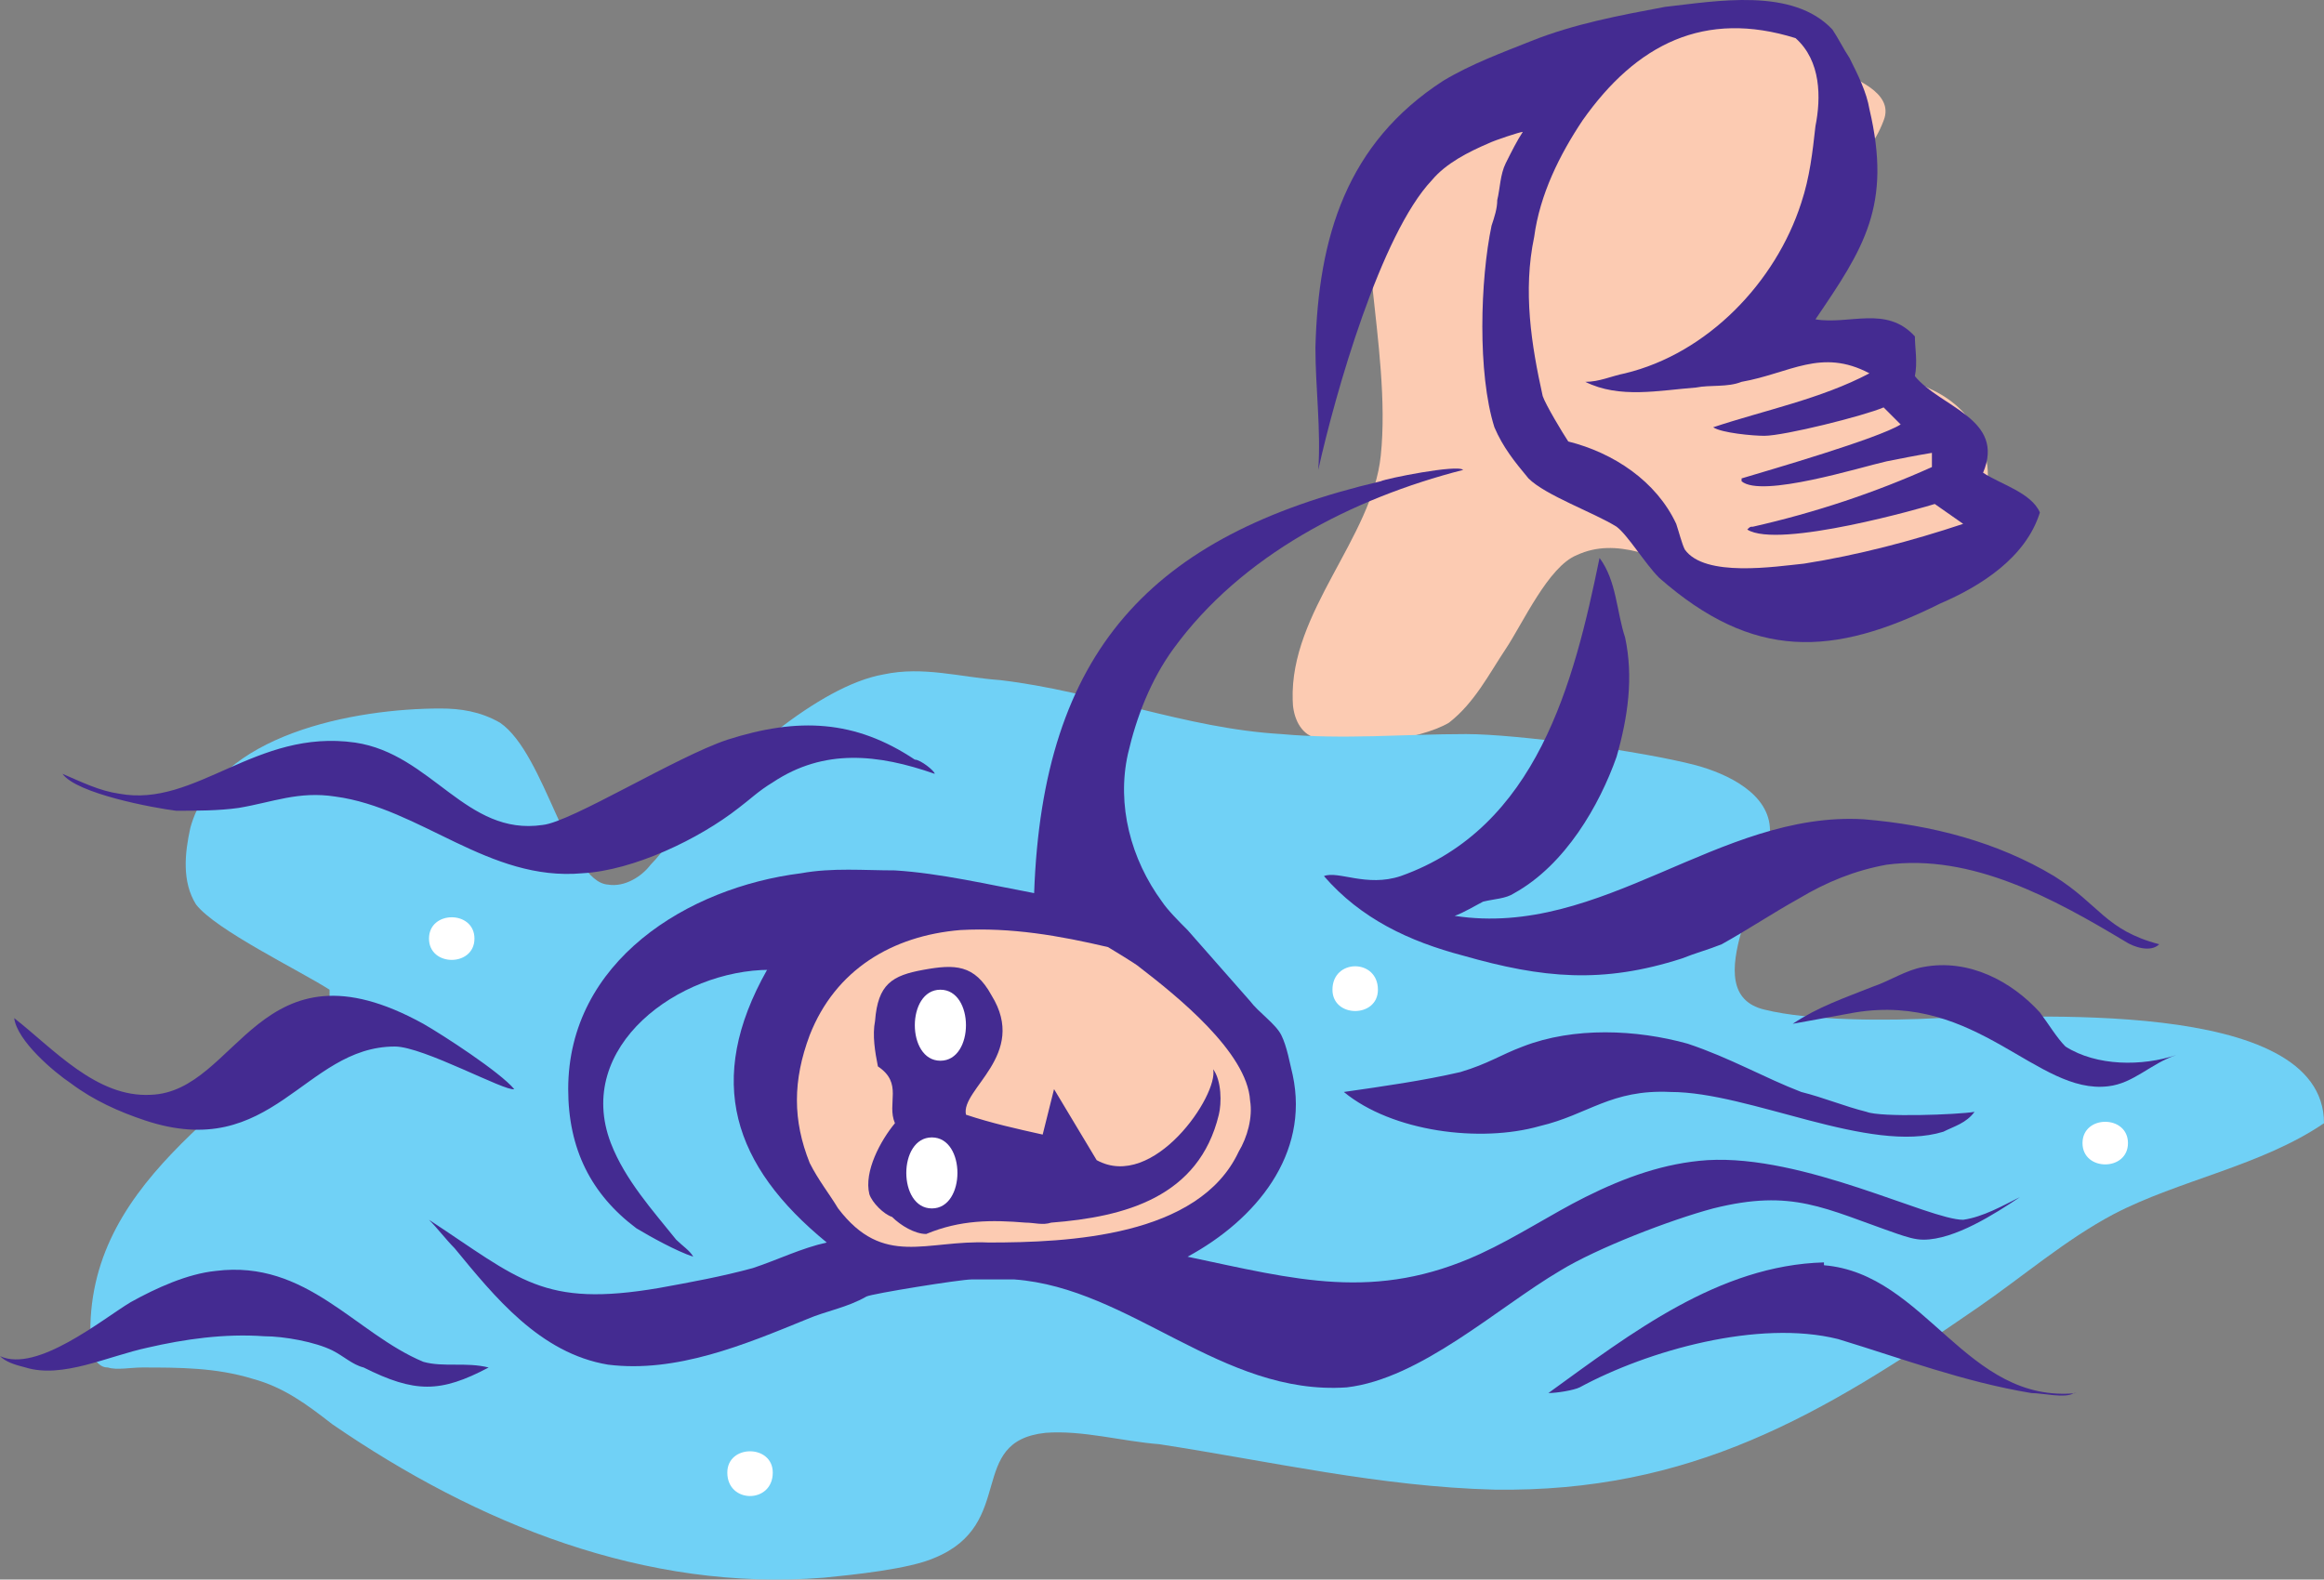 <svg xmlns="http://www.w3.org/2000/svg" width="613.5" height="417.064"><rect width="100%" height="100%" fill="#808080" stroke="none"/><path fill="#fccbb2" fill-rule="evenodd" d="M497.25 31.82c3-7.5-8.25-11.25-12.75-13.5-9-3.75-18.75-6.75-28.5-8.25-32.25-3.75-72.75 8.25-93 35.25-6.75 9.75-2.25 19.5-.75 30 1.5 14.25 3.75 30.75 2.25 45-2.25 21.75-24 41.25-23.25 64.5 0 3.75 1.5 8.25 5.25 9.75 8.25 3.75 28.5.75 36-3.75 6.75-5.25 10.5-12.75 15-19.5s11.25-21.75 18.75-24.75c21-9.75 42.75 22.5 82.5 6 8.25-3.75 17.25-9 22.5-16.5 3.75-5.25 4.5-11.25 2.25-18-8.25-26.25-46.5-16.5-65.25-30-3-1.5-4.5-3-6-6-.75-3-.75-7.5 0-10.5 3.75-19.5 36-15.75 45-39.75"/><path fill="#70d1f6" fill-rule="evenodd" d="M87 261.32v3.75c-24 27.75-66 47.25-63 90.75 0 1.5.75 2.25 1.5 3.75.75.75 1.5 1.5 3 1.5 2.25.75 6 0 9 0 9.75 0 19.5 0 29.25 3 8.25 2.25 14.25 6.75 21 12 38.25 26.25 82.5 44.25 129.75 40.5 7.5-.75 22.5-2.25 29.25-5.25 21.75-9 8.25-30.75 29.25-33 9.75-.75 20.25 2.25 30 3 29.25 4.5 58.5 11.25 88.5 12 51.75.75 86.25-19.5 127.5-48 12-8.25 23.25-18 36-24.75 17.25-9 39-12.75 55.5-24 0-33.75-80.25-27.75-102-27.75-12.75.75-33.75.75-45.75-2.25-18.75-4.5 2.25-35.25 1.5-47.25 0-9.75-11.25-15-19.5-17.25-14.25-3.75-47.25-8.25-60.75-8.25-16.5 0-32.25 1.5-48.75 0-25.5-1.5-48.75-11.25-74.25-14.25-10.5-.75-20.25-3.75-30.75-1.5-17.25 3-40.5 24-51 36.75-3.75 4.5-6.75 9.75-10.5 13.5-2.25 3-6.75 6-11.25 5.25-10.5-.75-16.5-34.5-28.5-42.75-5.25-3-10.5-3.75-15.75-3.75-22.5 0-59.25 6.75-66 31.5-1.5 6.75-2.25 14.25 1.5 20.25 5.25 6.75 27 17.25 35.25 22.5"/><path fill="#442b91" fill-rule="evenodd" d="M479.25 84.32c9 1.5 18.75-3.75 26.25 4.5 0 3 .75 6.75 0 10.5 6.75 8.25 24 11.25 18 25.5 4.5 3 12.75 5.25 15 10.5-3.75 12-15.75 19.5-26.25 24-28.5 14.25-49.5 15-74.25-6.75-3.75-3.75-8.25-11.25-11.25-13.5-6-3.75-18.75-8.25-23.25-12.75-3.75-4.5-6.75-8.25-9-13.5-4.5-14.25-3.75-39-.75-53.25.75-2.25 1.5-4.5 1.5-6.75.75-3 .75-6.75 2.25-9.75s3-6 4.5-8.25c-.75 0-7.5 2.25-9 3-5.25 2.25-11.25 5.25-15 9.75-13.5 14.25-25.5 56.25-30 76.5.75-10.5-.75-21.75-.75-32.25.75-29.25 8.25-54 33.75-70.5 7.5-4.5 15.75-7.5 23.25-10.5 11.25-4.5 23.25-6.75 35.25-9 13.5-1.5 33.75-5.25 44.25 6 1.5 2.25 3 5.25 4.5 7.5 2.25 4.5 4.5 9 5.25 13.5 6 25.5-1.5 36.75-14.25 55.5"/><path fill="#fccbb2" fill-rule="evenodd" d="M474 10.07c6.75 6 6.75 15.75 5.25 23.25-.75 6.75-1.5 13.5-3.75 20.25-6.75 21-24.75 39.75-46.5 45-3.75.75-6.75 2.25-10.5 2.25 9 4.5 19.5 2.25 29.25 1.5 3.75-.75 8.25 0 12-1.5 12.75-2.25 21-9 33.75-2.25-12.75 6.75-27.75 9.75-41.25 14.25 2.25 1.5 10.5 2.25 13.5 2.25 5.25 0 26.25-5.25 31.5-7.5l4.5 4.5c-6 3.75-34.5 12-42 14.25v.75c5.25 4.5 31.5-3.75 38.25-5.25 3.75-.75 7.5-1.5 12-2.25v3.75c-15 6.75-30.75 12-47.25 15.75-.75 0-.75 0-1.5.75 8.25 5.25 47.25-6 49.5-6.75l7.5 5.25c-13.5 4.5-27.75 8.25-42 10.5-7.5.75-26.25 3.75-31.5-3.75-.75-1.5-1.5-4.5-2.25-6.75-5.25-11.25-16.5-18.75-28.5-21.75-1.5-2.25-6-9.75-6.75-12-3-13.5-5.25-27.75-2.25-42 1.5-11.25 6.75-21.75 12.75-30.75C432 11.57 450 2.57 474 10.07"/><path fill="#442b91" fill-rule="evenodd" d="M386.25 124.07c-29.25 7.5-58.5 22.5-76.5 47.25-6 8.25-9.75 18-12 27.75-3 13.5.75 27.75 9 39 1.5 2.25 4.5 5.25 6.75 7.5 5.25 6 11.25 12.75 16.5 18.75 2.25 3 6.75 6 8.25 9s2.25 7.5 3 10.5c4.5 21-9.75 38.25-27.75 48 28.5 6 49.5 12 77.25-.75 9.75-4.5 18.75-10.5 27.75-15 10.5-5.25 21-9 32.25-9.75 25.5-1.5 58.5 15.75 67.5 15.75 5.25-.75 10.5-3.75 15-6-6.75 4.5-17.25 11.25-25.5 11.25-2.25 0-4.5-.75-6.75-1.5-19.5-6.75-27.75-12-48.75-6.75-11.25 3-30.75 10.5-40.5 16.5-16.5 9.75-36.75 28.5-56.25 30.75-33 2.25-57-26.25-87.75-28.5H256.5c-3 0-26.25 3.75-27.75 4.5-5.25 3-10.5 3.75-15.75 6-16.5 6.75-34.5 14.25-52.5 12-18-3-30-18-40.5-30.75-2.25-2.25-4.5-5.25-6.75-7.5 24 15.75 30 23.25 60.75 18 8.25-1.5 16.5-3 24.75-5.25 6.75-2.25 12.75-5.25 19.5-6.75-24.75-20.25-32.25-42.75-15.75-72h.75c-24 0-51.75 20.25-42 45.75 3.75 9.75 11.25 18 17.25 25.5 1.5 1.5 3.75 3 4.5 4.5-4.5-1.5-11.25-5.25-15-7.5-12-9-18-21-18-36.75 0-33.75 31.5-53.25 61.5-57 8.25-1.5 16.5-.75 24.75-.75 12 .75 24.75 3.75 36.75 6 2.25-63.75 30.75-94.5 91.5-108.75 1.5-.75 20.25-4.5 21.75-3"/><path fill="#442b91" fill-rule="evenodd" d="M384 241.82c39 6 69.75-27.75 108-25.5 18 1.5 35.25 6 50.25 15 12 7.5 13.5 14.25 27.75 18-2.25 2.25-6.75.75-9-.75-18.75-11.25-40.5-23.25-63-20.25-8.25 1.5-15.75 4.5-23.25 9-6.75 3.75-13.5 8.25-20.25 12-3.75 1.5-6.75 2.25-10.5 3.75-21 6.75-36.75 5.25-57.75-.75-14.25-3.75-27-9.75-36.75-21 3.75-1.5 11.25 3 20.25 0 36-12.75 45.75-51 52.5-84 4.5 6 4.5 14.25 6.75 21 2.25 10.5.75 21-2.25 31.5-4.5 12.75-13.5 28.5-27 36-2.25 1.5-5.25 1.5-8.25 2.25-1.5.75-5.25 3-7.5 3.75m-137.25-37.5c-15-5.25-29.25-6.75-42.75 2.25-3.75 2.25-6 4.5-9 6.75-10.5 8.25-27.75 16.5-41.25 17.25C129 232.82 111 213.32 88.5 210.32c-9.75-1.5-16.5 1.5-25.5 3-5.25.75-11.25.75-16.5.75-6-.75-26.25-4.5-30-9.75 5.25 2.25 9.75 4.5 15 5.25 20.25 3.75 36-17.25 62.25-13.5 20.25 3 29.25 24.75 49.5 21.75 7.5-.75 35.25-18 48.75-22.5 18.75-6 33.75-5.25 49.5 5.25 1.5 0 5.25 3 5.25 3.75m327.75 74.25c-6.75 2.25-11.25 7.5-18 8.25-18.75 2.25-34.5-24.75-66.75-19.5l-16.5 3c6.75-4.5 13.5-6.75 21-9.75 4.5-1.5 9-4.5 13.5-5.25 12-2.25 23.25 3.75 30.75 12 2.25 3 4.5 6.75 6.75 9 8.25 5.25 20.25 5.25 29.25 2.25"/><path fill="#fccbb2" fill-rule="evenodd" d="M330 290.57c.75 4.5-.75 9.75-3 13.5-10.5 22.5-45 24-66 24-16.5-.75-27.75 6.75-39.75-9-2.25-3.75-5.25-7.5-7.5-12-4.5-11.25-4.5-21.75 0-33.75 6.75-17.25 21.75-26.25 39.75-27.75 13.5-.75 26.25 1.5 39 4.5 0 0 7.5 4.5 8.25 5.25 9.75 7.5 28.5 22.5 29.25 35.25"/><path fill="#442b91" fill-rule="evenodd" d="M255 294.32c6.75 2.25 13.5 3.75 20.25 5.25l3-12 11.25 18.75c15 8.25 32.25-17.25 30.75-24 2.25 3 2.25 9 1.5 12-5.25 21.75-24.75 27-44.25 28.5-2.25.75-4.5 0-6.75 0-9-.75-17.25-.75-26.25 3-3 0-6.75-2.25-9-4.5-2.25-.75-5.25-3.75-6-6-1.5-6 3-14.25 6.75-18.75-2.25-5.25 2.25-10.5-4.5-15-.75-3.75-1.5-8.25-.75-12 .75-9.75 4.5-12 12.75-13.5s13.5-1.5 18 6.75c9.75 15.75-8.25 24.75-6.75 31.5m-119.25-6.75c-2.25.75-24-11.25-31.5-11.25-24 0-32.25 30.75-66 19.5-6.75-2.25-13.5-5.25-19.5-9.75-4.5-3-14.25-11.25-15-17.25 10.5 8.25 21.75 21 36 20.25 23.25-.75 28.5-42.75 72-18.75 5.25 3 20.25 12.75 24 17.25m385.5 6c-2.25 3-5.25 3.75-8.25 5.25-19.5 6-51-10.5-72-10.5-15.75-.75-21.75 6-34.5 9-15.75 4.5-39 1.5-51.75-9 10.5-1.5 21-3 30.75-5.25 7.5-2.25 10.5-4.5 16.5-6.75 13.5-5.25 30-4.5 43.5-.75 11.25 3.75 20.25 9 30 12.75 6 1.5 11.25 3.75 17.25 5.25 3.75 1.5 24 .75 28.5 0M129 361.07c-12.75 6.75-19.5 6.75-33 0-3-.75-5.25-3-8.25-4.5-4.5-2.25-12.75-3.75-18-3.75-10.5-.75-21 .75-30.75 3-10.5 2.25-22.5 8.25-32.25 5.25-3-.75-5.25-1.5-6.75-3 9.75 4.5 27-9.75 34.5-14.25 6.75-3.75 15-7.5 22.5-8.25 24-3 36.75 16.5 54.75 24 5.25 1.5 11.25 0 17.25 1.5m352.5-27c27 2.25 37.5 36.75 66.75 33.75h-.75c-2.25 1.5-8.25 0-11.25 0-18-3-33.75-9-51-14.25-21-5.25-50.25 3-68.25 12.75-1.5.75-6 1.5-8.25 1.5 21.75-15.75 45-33.75 72.75-34.5v.75"/><path fill="#fff" fill-rule="evenodd" d="M248.25 280.07c9 0 9-18.75 0-18.75s-9 18.75 0 18.75m-2.25 39c9 0 9-18.75 0-18.75s-9 18.75 0 18.75m-54 69.75c0 8.25 12 8.25 12 0 0-7.5-12-7.5-12 0m-78.75-141c0 7.5 12 7.5 12 0s-12-7.5-12 0m436.5 54c0 7.5 12 7.5 12 0s-12-7.5-12 0m-198-40.5c0 7.5 12 7.5 12 0 0-8.25-12-8.25-12 0"/></svg>
